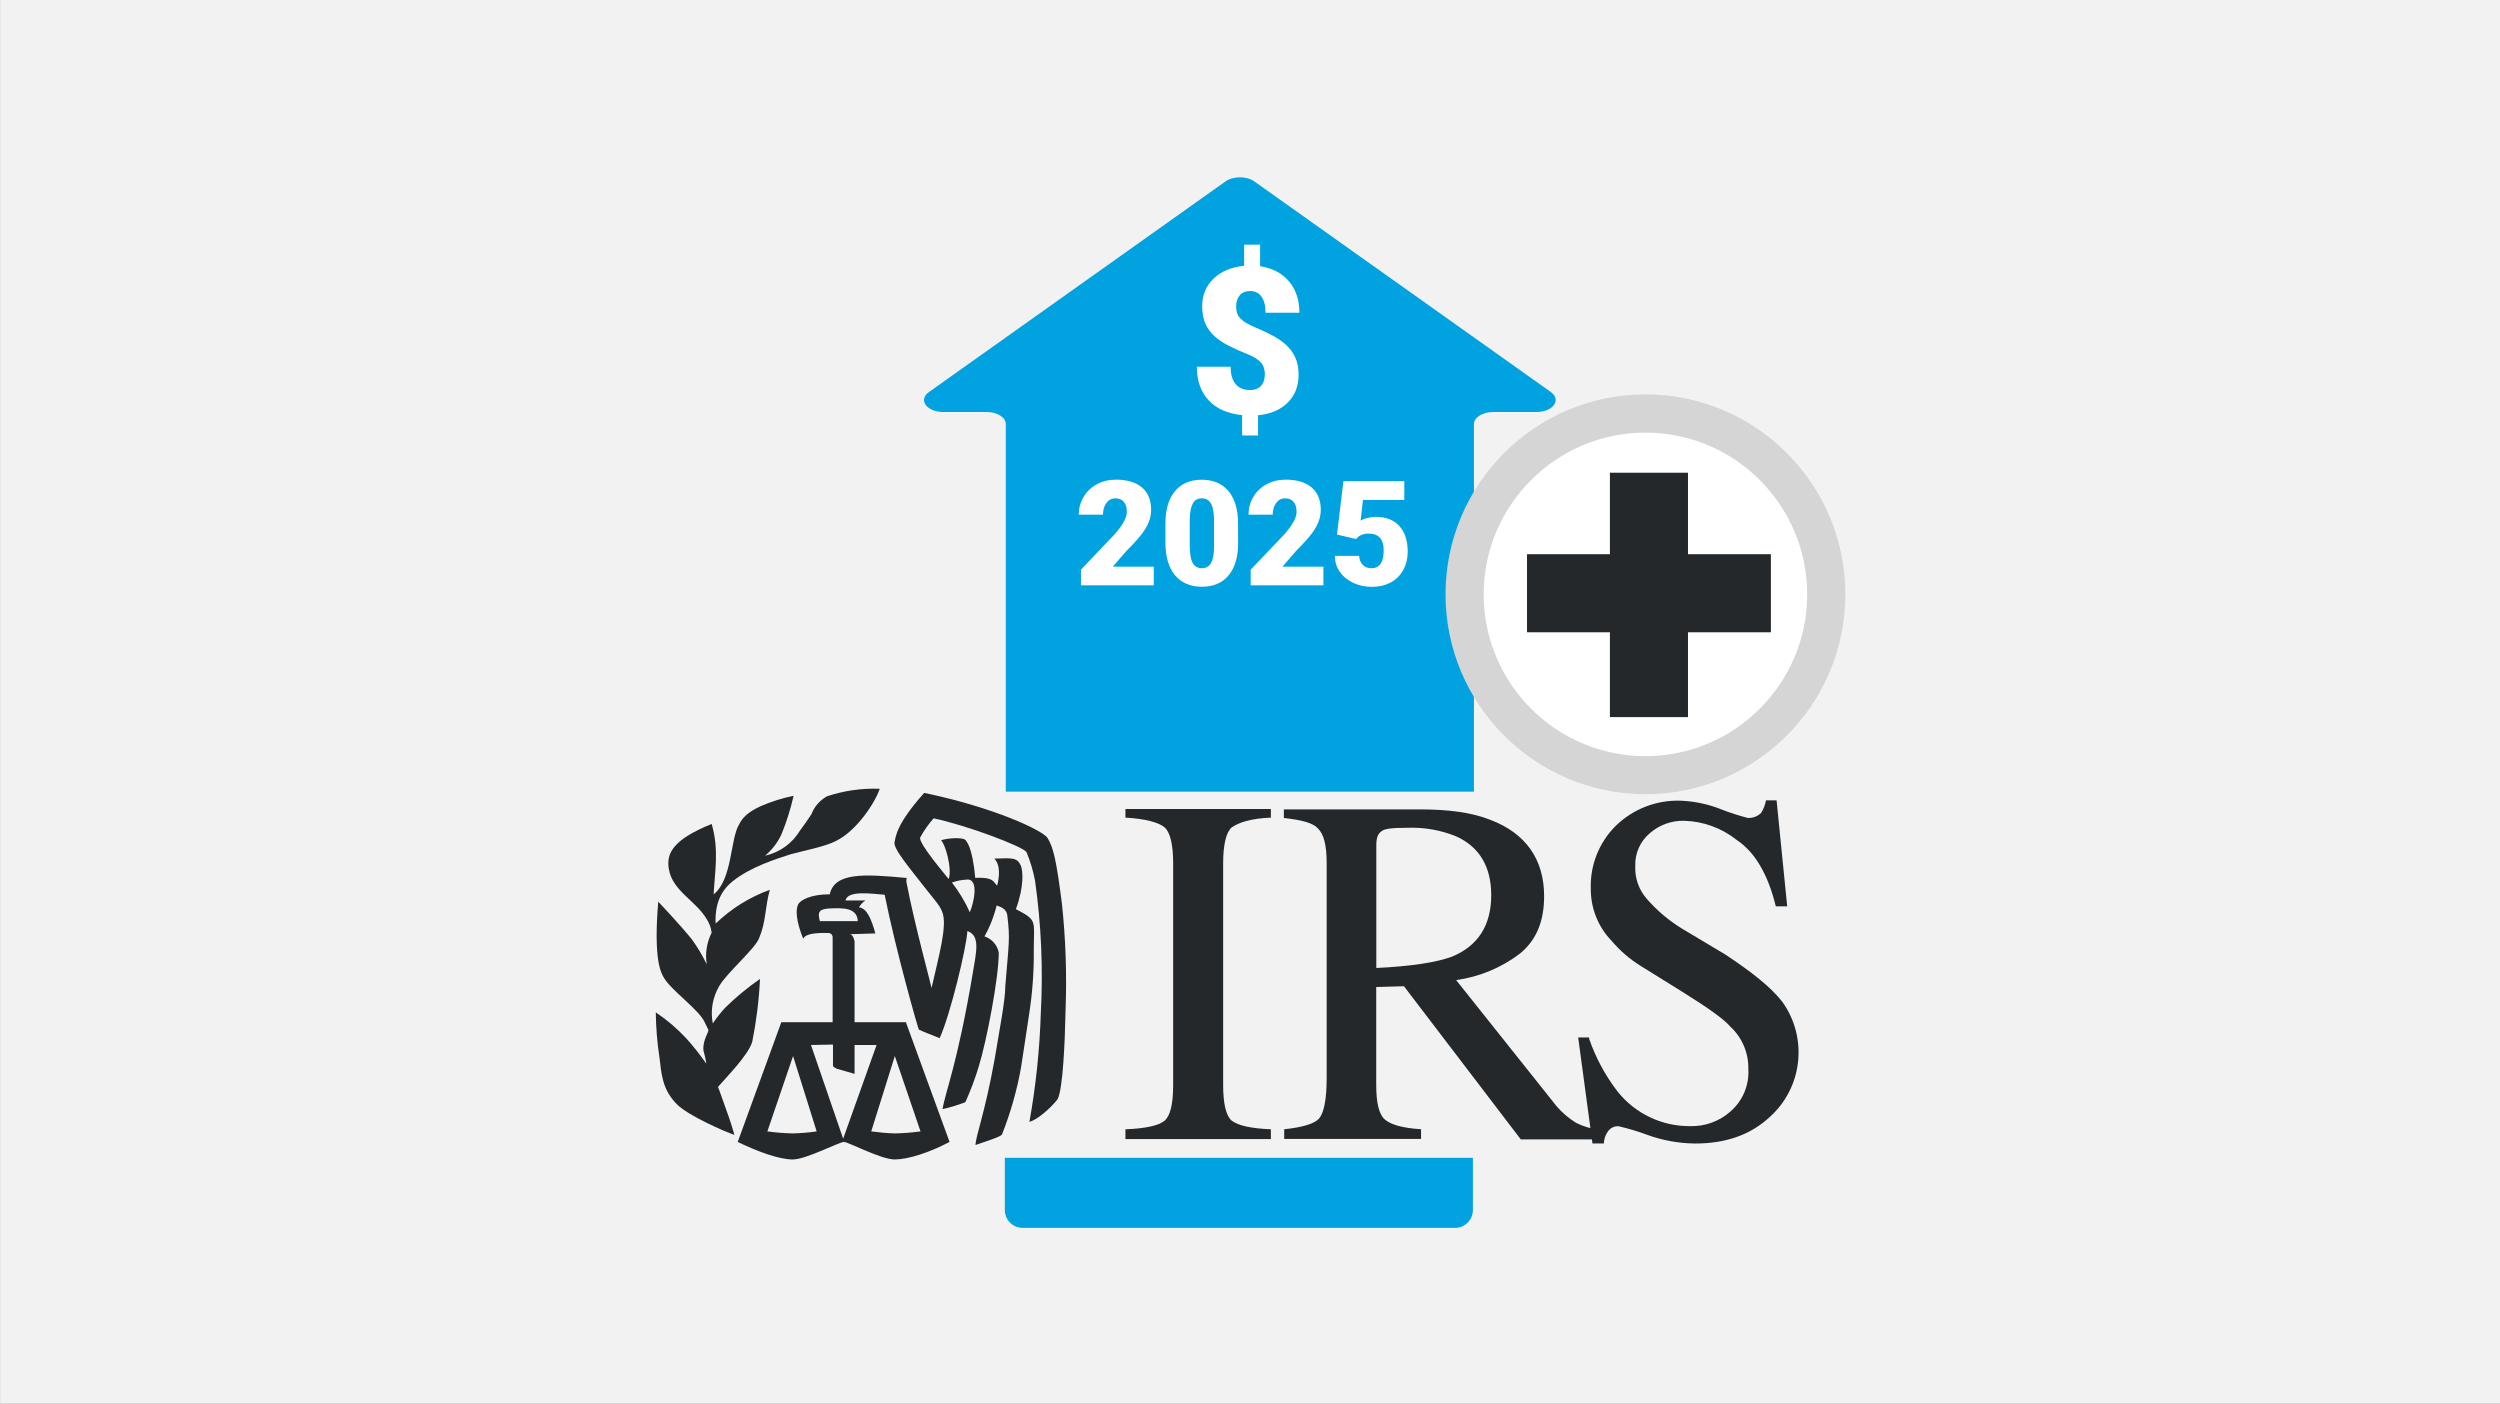 <?xml version="1.0" encoding="UTF-8"?>
<svg xmlns="http://www.w3.org/2000/svg" width="285" height="160" viewBox="0 0 285 160">
  <rect x="0" y="0" width="285" height="160" fill="#808080" stroke="none"/>
  <defs>
    <style>
      .c, .d {
        fill: #25282a;
      }

      .e {
        fill: #fff;
      }

      .d {
        fill-rule: evenodd;
      }

      .f {
        fill: none;
      }

      .g {
        fill: #d5d5d5;
      }

      .h {
        fill: #f2f2f2;
      }

      .i {
        fill: #00a3e0;
      }
    </style>
  </defs>
  <g id="a" data-name="Layer 1">
    <rect class="h" x=".01" y="0" width="285" height="160"/>
    <rect class="f" x="1" y="17.02" width="282" height="125.96"/>
  </g>
  <g id="b" data-name="Layer 2">
    <path class="i" d="M176.81,44.7l-33.82-24.02c-.87-.62-2.41-.62-3.28,0l-33.82,24.02c-1.24.88-.24,2.27,1.64,2.27h4.95c1.21,0,2.18.61,2.18,1.37v41.91h53.37v-41.91c0-.75.98-1.37,2.18-1.37h4.95c1.88,0,2.88-1.39,1.64-2.27Z"/>
    <path class="i" d="M114.54,131.99h53.37v5.95c0,1.13-.92,2.04-2.04,2.04h-49.28c-1.13,0-2.04-.92-2.04-2.04v-5.95h0Z"/>
    <g>
      <ellipse class="e" cx="187.15" cy="67.67" rx="19.07" ry="19.91"/>
      <g>
        <path class="g" d="M187.58,90.54c-12.57,0-22.79-10.22-22.79-22.79s10.22-22.79,22.79-22.79,22.79,10.22,22.79,22.79-10.22,22.79-22.79,22.79ZM187.58,49.32c-10.17,0-18.44,8.27-18.44,18.44s8.27,18.44,18.44,18.44,18.44-8.27,18.44-18.44-8.27-18.44-18.44-18.44Z"/>
        <path class="c" d="M183.53,53.89h8.9v9.29h9.45v8.9h-9.45v9.67h-8.9v-9.67h-9.45v-8.9h9.45v-9.29Z"/>
      </g>
    </g>
    <path class="e" d="M144.2,42.75c0-.6-.15-1.07-.45-1.42-.3-.34-.82-.67-1.57-.97-.75-.3-1.44-.61-2.07-.93s-1.18-.67-1.64-1.09c-.46-.41-.81-.89-1.05-1.43-.24-.54-.37-1.2-.37-1.97,0-1.29.43-2.35,1.3-3.18.87-.83,2.03-1.32,3.48-1.46v-2.41h1.82v2.46c1.39.21,2.49.78,3.29,1.72.8.94,1.19,2.14,1.19,3.58h-3.86c0-.79-.15-1.4-.46-1.83-.3-.43-.74-.64-1.3-.64-.5,0-.89.16-1.17.47-.28.32-.42.75-.42,1.31s.16,1.01.48,1.34c.32.33.83.65,1.54.95.71.3,1.38.61,2.01.94.63.32,1.17.69,1.63,1.1.46.41.82.89,1.07,1.44.26.55.39,1.21.39,1.98,0,1.3-.41,2.37-1.24,3.19s-1.95,1.3-3.38,1.44v2.3h-1.82v-2.31c-1.66-.18-2.94-.74-3.83-1.71s-1.33-2.23-1.33-3.81h3.85c0,.87.19,1.53.58,1.98.38.45.93.68,1.64.68.52,0,.93-.15,1.22-.46.3-.31.45-.73.45-1.27Z"/>
    <g>
      <path class="e" d="M131.52,66.73h-8.29v-1.79l3.82-4.01c.94-1.07,1.41-1.92,1.41-2.55,0-.51-.11-.9-.34-1.17-.22-.27-.55-.4-.97-.4s-.76.18-1.02.53c-.26.36-.39.8-.39,1.33h-2.76c0-.73.18-1.4.55-2.02.36-.62.87-1.1,1.52-1.45.65-.35,1.37-.52,2.17-.52,1.28,0,2.27.3,2.97.89.69.59,1.04,1.44,1.04,2.55,0,.47-.09.92-.26,1.37-.17.44-.44.91-.81,1.39-.37.49-.96,1.14-1.77,1.95l-1.53,1.77h4.67v2.12Z"/>
      <path class="e" d="M141.15,61.87c0,1.6-.36,2.84-1.08,3.71-.72.87-1.74,1.31-3.05,1.31s-2.34-.44-3.07-1.31c-.72-.88-1.09-2.11-1.09-3.7v-2.17c0-1.6.36-2.84,1.08-3.71s1.74-1.31,3.06-1.31,2.33.44,3.06,1.31c.72.88,1.08,2.11,1.08,3.71v2.16ZM138.4,59.35c0-.85-.11-1.49-.33-1.91s-.58-.63-1.06-.63-.82.2-1.03.59c-.21.39-.33.98-.35,1.78v3.03c0,.89.11,1.54.33,1.95s.58.62,1.06.62.81-.2,1.04-.6c.22-.4.34-1.03.34-1.88v-2.94Z"/>
      <path class="e" d="M150.87,66.73h-8.29v-1.79l3.82-4.01c.94-1.07,1.41-1.92,1.41-2.55,0-.51-.11-.9-.34-1.17-.22-.27-.55-.4-.97-.4s-.76.18-1.02.53c-.26.36-.39.8-.39,1.33h-2.76c0-.73.18-1.4.55-2.02.36-.62.87-1.1,1.52-1.45s1.37-.52,2.17-.52c1.28,0,2.27.3,2.96.89.69.59,1.04,1.44,1.04,2.55,0,.47-.09.92-.26,1.37-.17.44-.44.91-.81,1.39s-.96,1.14-1.77,1.95l-1.53,1.77h4.67v2.12Z"/>
      <path class="e" d="M152.42,60.93l.73-6.08h6.94v2.14h-4.71l-.27,2.36c.2-.12.45-.22.77-.3.32-.09.63-.13.93-.13,1.18,0,2.09.35,2.72,1.05.63.7.95,1.68.95,2.94,0,.76-.17,1.45-.51,2.07-.34.62-.82,1.09-1.43,1.42s-1.34.5-2.18.5c-.74,0-1.44-.15-2.1-.46-.65-.31-1.16-.73-1.53-1.26-.37-.53-.55-1.14-.55-1.81h2.76c.03.43.17.78.42,1.03s.58.38.99.38c.92,0,1.39-.68,1.39-2.05,0-1.26-.57-1.9-1.7-1.9-.64,0-1.12.21-1.44.62l-2.19-.51Z"/>
    </g>
    <g>
      <path class="d" d="M128.3,128.74c2.28-.09,3.81-.42,4.46-.98s.98-1.86.98-4.09v-25.26c0-2.09-.33-3.53-.98-4.09s-2.18-.98-4.46-1.11v-.98h16.58v.98c-2.28.09-3.67.56-4.46,1.11-.65.56-.98,2-.98,4.09v25.26c0,2.18.33,3.53.98,4.09.74.56,2.18.88,4.46.98v1.11h-16.58v-1.11Z"/>
      <path class="d" d="M146.37,128.74c2.18-.23,3.48-.65,3.99-1.21.56-.65.88-2.18.88-4.6v-24.52c0-2.09-.33-3.3-.98-3.95-.56-.65-1.86-.98-3.9-1.21v-.98h15.46c3.25,0,5.94.33,8.13,1.21,3.99,1.53,6.08,4.5,6.08,8.68,0,2.88-.88,4.97-2.69,6.5-2.14,1.65-4.67,2.7-7.34,3.07l11.47,14.4c.63.73,1.36,1.35,2.18,1.86.84.43,1.75.7,2.69.79v1.11h-8.97l-13.32-17.46-3.16.09v11.15c0,2.09.33,3.39.98,3.95s1.95.98,4.13,1.11v1.11h-15.6v-1.11h-.05ZM165.54,109.05c-1.72.65-4.64,1.11-8.64,1.3v-14.03c0-.88.23-1.3.56-1.53.33-.33,1.3-.42,2.93-.42,1.92-.08,3.84.25,5.62.98,2.69,1.21,3.99,3.53,3.99,6.69,0,3.48-1.53,5.8-4.46,7.01h0Z"/>
      <path class="d" d="M181.15,118.39c.75,2.18,1.85,4.22,3.25,6.04,2.01,2.53,5.08,3.99,8.32,3.95,1.67.04,3.3-.56,4.55-1.67,1.39-1.2,2.15-2.99,2.04-4.83.04-1.83-.7-3.59-2.04-4.83-.74-.88-2.6-2.18-5.43-3.95l-4.78-2.97c-1.26-.78-2.39-1.75-3.34-2.88-1.54-1.59-2.39-3.73-2.37-5.94-.09-2.67.94-5.27,2.83-7.15,1.99-1.95,4.69-2.99,7.48-2.88,1.56.07,3.1.4,4.55.98.99.39,1.99.71,3.02.98.57.04,1.12-.17,1.53-.56.28-.44.47-.93.56-1.44h1.21l1.21,12.08h-1.3c-.88-3.62-2.37-6.18-4.46-7.57-1.7-1.35-3.78-2.11-5.94-2.18-1.47-.05-2.9.47-3.99,1.44-1.08.92-1.68,2.29-1.63,3.72-.06,1.36.4,2.69,1.3,3.72,1.15,1.33,2.5,2.47,3.99,3.39l4.97,2.97c3.02,2,5.2,3.72,6.5,5.39,2.96,4.13,2.32,9.83-1.49,13.19-2.18,2-4.97,2.97-8.45,2.97-1.85-.02-3.69-.35-5.43-.98-1.06-.4-2.15-.72-3.25-.98-.52-.06-1.03.2-1.3.65-.27.38-.41.84-.42,1.3h-1.3l-1.63-12.08h1.25v.14h0Z"/>
      <path class="d" d="M94.21,90.8c1.96-.66,4.02-.96,6.08-.88-.56,1.67-2.69,4.83-4.97,5.94-1.21.65-3.67,1.11-5.2,1.53-1.72.56-4.55,1.44-6.59,3.07-1.39,1.11-2.04,2.65-1.95,4.83,1.77-1.7,3.87-3.02,6.18-3.85-.56,2-.42,3.62-1.21,5.48-.42,1.21-3.67,3.95-4.55,5.48-.76,1.29-1.03,2.81-.74,4.27.42-.62.88-1.21,1.39-1.77,1.23-1.21,2.57-2.32,3.99-3.3-.11,2.4-.41,4.79-.88,7.15-.42,1.53-3.16,4.27-3.9,5.15,0,0,.74,2.09,1.21,3.39.42,1.21.65,2.09.65,2.09-.98-.33-5.29-2.18-6.59-3.53-1.63-1.67-1.72-3.39-1.95-5.29-.26-1.71-.4-3.43-.42-5.15,1.27.85,2.44,1.85,3.48,2.97.82.91,1.58,1.87,2.28,2.88-.09-.65-.23-1.11-.33-1.53-.09-1.21.65-2.09.56-2.32,0,0-.09-.23-.42-.88-.65-1.44-3.81-3.62-4.64-5.06-.33-.56-1.21-2-.65-8.68,0,0,2.51,2.65,3.81,4.27.66.9,1.24,1.87,1.72,2.88-.2-1.24,0-2.5.56-3.62-.07-.55-.26-1.07-.56-1.53-1.21-2.09-3.9-3.2-4.32-5.71-.33-1.86.56-3.39,4.88-5.15.88,2.97.33,5.62.23,8.03,2.18-1.77,1.86-6.36,2.93-8.03.33-.65.88-1.3,2.37-2,1.22-.54,2.5-.94,3.81-1.21-.34,1.51-.8,2.98-1.39,4.41-.43.93-1.07,1.76-1.86,2.42,1.67-.37,3.11-1.41,3.99-2.88.42-.56.88-1.21,1.3-1.86.32-.85.93-1.55,1.72-2h0Z"/>
      <path class="d" d="M121.06,103.02c-.65-5.06-.97-6.36-1.63-7.48-.56-.88-6.08-3.48-14.07-5.15h0c-3.25,3.62-3.25,5.06-3.39,5.67-.09.56,1.07,2.09,2.28,3.62,2.18,2.83,2.83,3.39,3.16,4.27.65,1.53-.46,5.29-1.21,8.68,0-.14-1.95-7.29-2.83-11.89-.06-.21-.06-.44,0-.65-4.88-.46-8.22-.65-8.78,1.86-2.27,0-3.34.7-3.58,1.11-.51.98.14,2.97.56,3.95.32-.74,2.27-.65,2.93-.65.33.09.33.19.42.42v9.75h-5.85l-4.97,13.65c2.28,1.11,4.74,2,6.27,2s5.29-2,5.85-2c.46,0,4.23,2,5.76,2s3.99-.79,6.27-2l-4.98-13.65h-5.85v-9.24c-.14-.56-.33-.79-.56-.79l2.93-.09c-.46-1.67-.98-2.88-1.86-2.97.17-.33.43-.6.74-.79h-2.28c.23-1.21,3.16-.74,4.46-.65,1.3,6.45,3.81,15.28,3.9,15.37.09.09,2.14.88,2.37.98,1.21-2.65,3.07-10.36,3.16-12.21,1.53.51.98,2.51.65,4.6-1.77,10.54-3.16,13.7-3.48,15.7.89-.2,1.76-.47,2.6-.79.6-1.33,1.11-2.69,1.53-4.08.88-2.83,2.28-10.08,2.28-12.96-.16-.87-.78-1.58-1.63-1.86.28-.49.53-1,.74-1.53.26-.65.48-1.32.65-2,.65.23,1.11.46,1.21,1.11.33,2.74.19,2.97-.23,8.13,0,1.58-.65,4.88-1.21,8.27-1.11,6.18-2.18,8.82-2.18,9.8,1.63-.56,2.93-.98,3.02-1.21.98-2.49,1.72-5.07,2.18-7.71.32-1.95.56-3.81.88-5.8.4-2.5.59-5.04.56-7.57,0-3.3.46-3.3-2.04-4.6.98-2.65.79-4.41.56-4.97-.42-.88-.84-.88-3.02-.79.74.74.56,2.18.33,3.07-.46-.32-.23-.97-2.51-.88-.32-3.72-1.07-4.18-1.07-4.27-.33-.42-2.28-.23-2.83,0,.46.32,1.3,3.2.88,4.41-.24-.33-3.49-4.09-3.25-4.74.43-.78.94-1.52,1.53-2.18,3.76.79,10.17,3.2,10.59,3.85.44,1.06.77,2.17.98,3.3.7,4.98.92,10.02.65,15.05-.13,4.16-.56,8.3-1.3,12.4,1.21-.33,3.02-2.23,3.25-2.65.56-1.3.79-6.04.88-10.31.14-3.97,0-7.94-.42-11.89ZM90.41,129.21c-.98-.02-1.96-.1-2.93-.23l2.93-8.59,2.69,8.59c-.89.13-1.79.2-2.69.23ZM104.94,128.98c-.97.13-1.95.21-2.93.23-.9-.03-1.8-.11-2.69-.23l2.69-8.59,2.93,8.59ZM97.42,122.43v-3.3h2.51l-3.81,10.68-3.67-10.68,2.51-.05v2.32s0,.23.09.23c.33.23.42.23.42.23l1.95.56ZM97.79,105.01h-4.32c-.33-1.11,0-1.35.98-1.44h0c1.72-.09,3.25-.09,3.34,1.44ZM110.14,100.28c1.53-.23.88,2.65.42,3.72-.54-1.21-1.23-2.35-2.04-3.39.52-.19,1.07-.3,1.63-.33Z"/>
    </g>
  </g>
</svg>